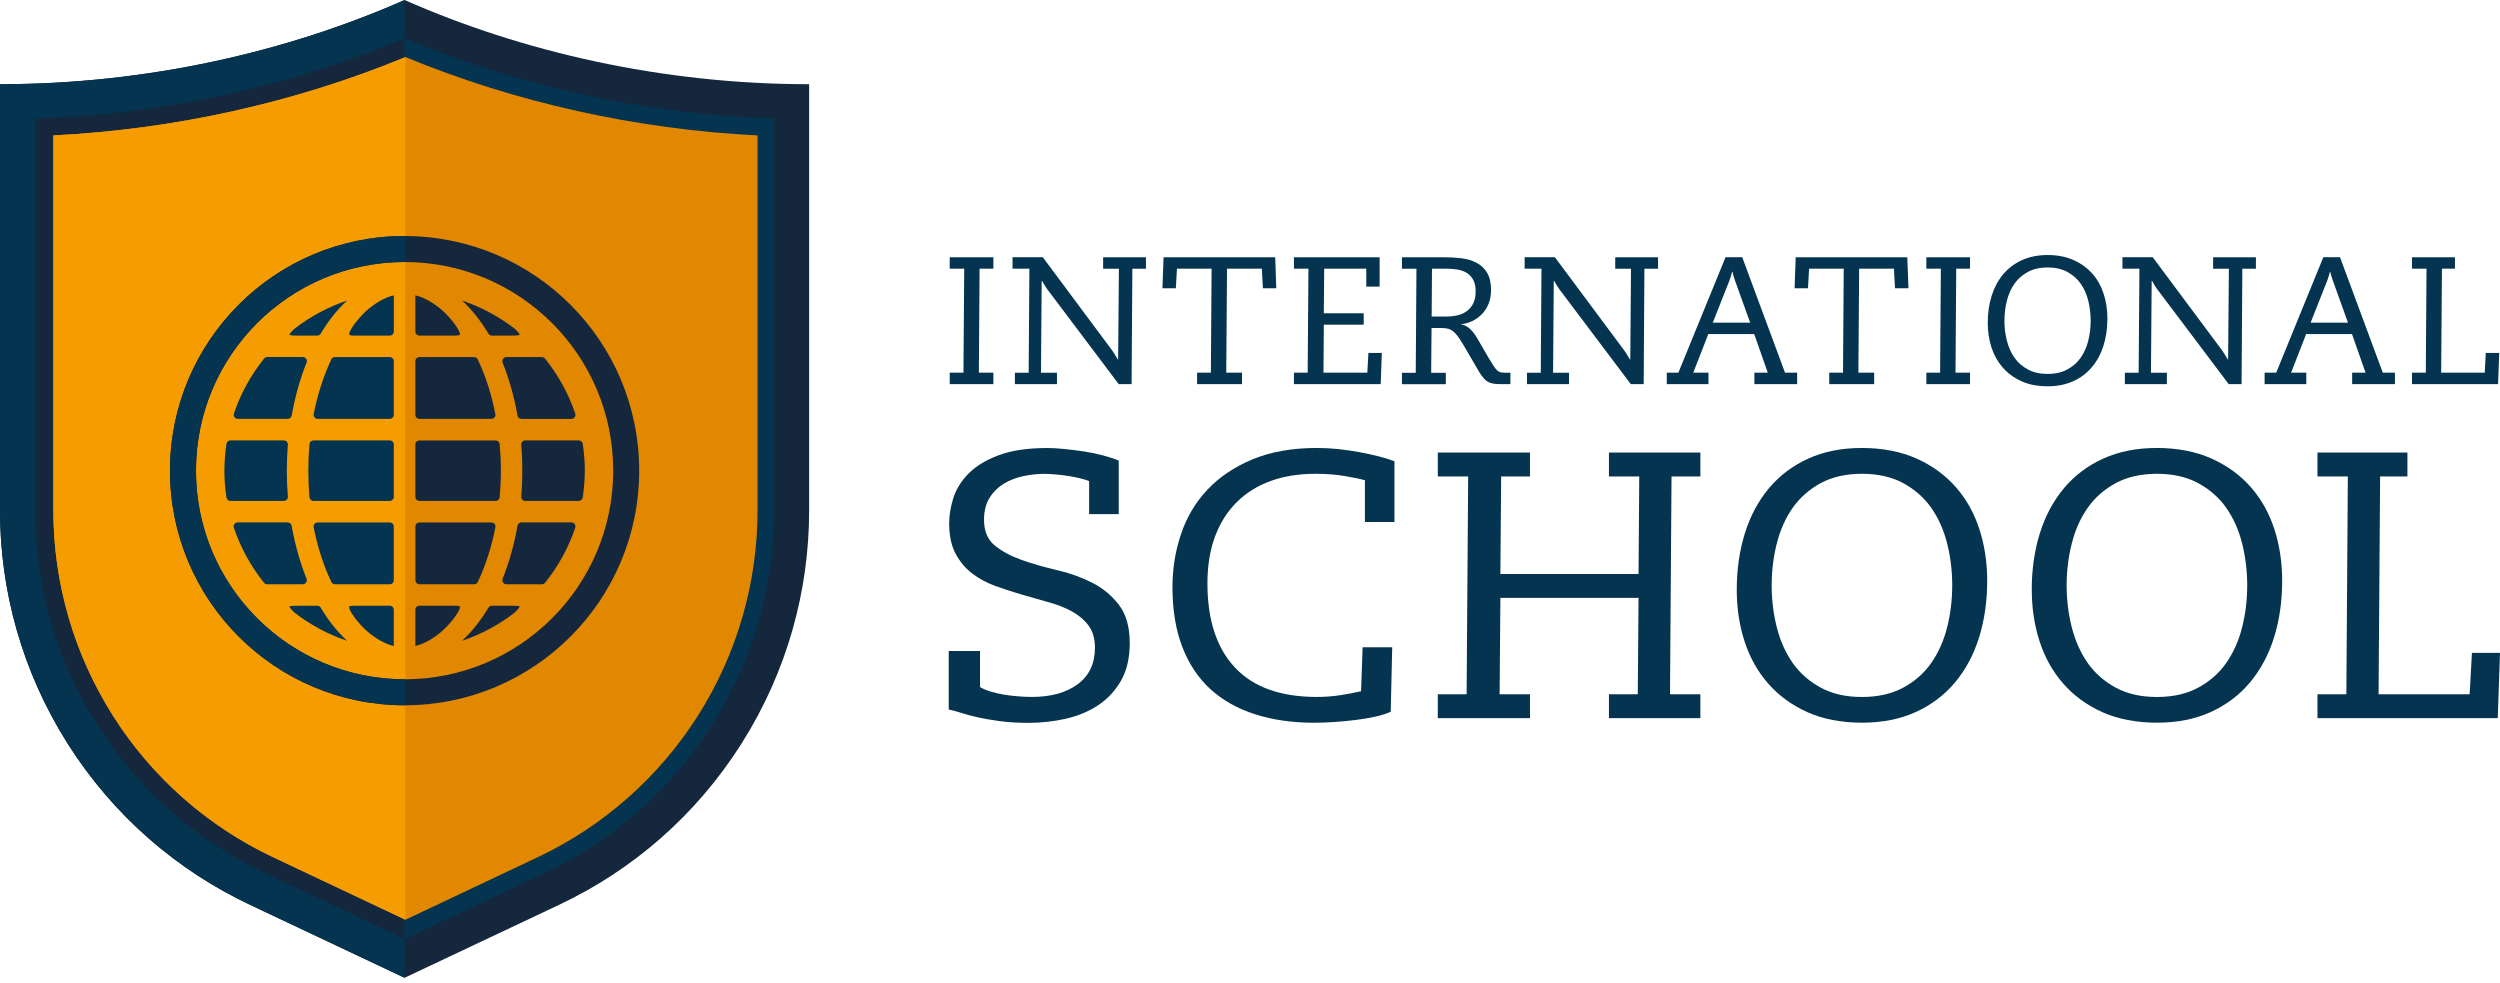 <svg width="267" height="105" viewBox="0 0 267 105" fill="none" xmlns="http://www.w3.org/2000/svg">
  <g clip-path="url(#clip0_14_1282)">
    <path d="M43.209 0C30.715 5.516 15.749 8.993 0 8.993V54.493C0 63.036 2.326 71.679 7.235 79.434C12.143 87.183 18.969 92.98 26.688 96.626L43.209 104.427L59.729 96.626C67.454 92.98 74.274 87.183 79.183 79.434C84.097 71.679 86.417 63.036 86.417 54.493V8.993C70.668 8.993 55.702 5.511 43.209 0Z" fill="#14273C"/>
    <path d="M43.209 0C30.715 5.516 15.749 8.993 0 8.993V54.493C0 63.036 2.326 71.679 7.235 79.434C12.143 87.183 18.969 92.98 26.688 96.626L43.203 104.427V0H43.209Z" fill="#043450"/>
    <path d="M28.284 93.248C20.926 89.771 14.744 84.307 10.39 77.434C6.037 70.562 3.734 62.632 3.734 54.498V12.668C17.373 12.213 30.913 9.267 43.209 4.072C55.498 9.267 69.038 12.213 82.677 12.668V54.492C82.677 62.626 80.375 70.556 76.021 77.429C71.668 84.301 65.479 89.771 58.128 93.242L43.209 100.295L28.284 93.242V93.248Z" fill="#14273C"/>
    <path d="M43.208 4.072C43.208 4.072 43.191 4.078 43.185 4.084V100.289L43.208 100.301L58.127 93.248C65.485 89.771 71.667 84.307 76.021 77.434C80.374 70.562 82.677 62.632 82.677 54.498V12.668C69.038 12.213 55.492 9.267 43.208 4.072Z" fill="#043450"/>
    <path d="M29.178 91.559C22.142 88.234 16.222 83.004 12.061 76.435C7.901 69.861 5.698 62.276 5.698 54.498V14.463C18.647 13.82 31.591 10.939 43.302 6.094C55.007 10.939 67.957 13.82 80.906 14.463V54.492C80.906 62.276 78.709 69.861 74.543 76.429C70.376 82.998 64.456 88.228 57.42 91.553L43.302 98.227L29.178 91.553V91.559Z" fill="#E18800"/>
    <path d="M29.178 91.559C22.142 88.234 16.222 83.004 12.061 76.435C7.901 69.861 5.698 62.276 5.698 54.498V14.463C18.647 13.82 31.591 10.939 43.302 6.094V98.232L29.178 91.559Z" fill="#F59C00"/>
    <path fill-rule="evenodd" clip-rule="evenodd" d="M43.209 72.55C30.902 72.55 20.926 62.575 20.926 50.268C20.926 37.961 30.902 27.985 43.209 27.985C55.515 27.985 65.491 37.961 65.491 50.268C65.491 62.575 55.515 72.55 43.209 72.55ZM43.209 25.21C29.365 25.21 18.151 36.43 18.151 50.268C18.151 64.106 29.365 75.326 43.209 75.326C57.052 75.326 68.266 64.106 68.266 50.268C68.266 36.43 57.047 25.21 43.209 25.21Z" fill="#14273C"/>
    <path fill-rule="evenodd" clip-rule="evenodd" d="M30.633 50.267C30.633 49.344 30.674 48.42 30.744 47.503C30.756 47.374 30.72 47.269 30.633 47.176C30.545 47.082 30.44 47.035 30.311 47.035H24.614C24.398 47.035 24.216 47.187 24.187 47.404C24.041 48.35 23.971 49.309 23.965 50.267C23.965 51.225 24.041 52.184 24.187 53.13C24.222 53.347 24.398 53.499 24.614 53.499H30.311C30.44 53.499 30.545 53.452 30.633 53.358C30.72 53.265 30.756 53.16 30.744 53.031C30.668 52.114 30.633 51.19 30.633 50.267Z" fill="#043450"/>
    <path fill-rule="evenodd" clip-rule="evenodd" d="M42.057 53.066V47.468C42.057 47.228 41.859 47.035 41.625 47.035H33.485C33.263 47.035 33.07 47.205 33.052 47.433C32.97 48.374 32.929 49.32 32.929 50.267C32.929 51.214 32.97 52.16 33.052 53.101C33.07 53.323 33.257 53.499 33.485 53.499H41.625C41.859 53.499 42.057 53.3 42.057 53.066Z" fill="#043450"/>
    <path fill-rule="evenodd" clip-rule="evenodd" d="M42.057 31.538C41.017 31.79 40.018 32.427 39.229 33.104C38.82 33.449 38.364 33.964 38.031 34.378C37.879 34.565 37.184 35.495 37.312 35.746C37.353 35.822 37.651 35.839 37.721 35.839H41.631C41.864 35.839 42.063 35.647 42.063 35.407V31.538H42.057Z" fill="#043450"/>
    <path fill-rule="evenodd" clip-rule="evenodd" d="M35.775 38.136C35.6 38.136 35.46 38.229 35.384 38.381C34.513 40.228 33.9 42.221 33.502 44.219C33.479 44.353 33.502 44.465 33.596 44.575C33.683 44.681 33.788 44.733 33.929 44.733H41.625C41.864 44.733 42.057 44.541 42.057 44.301V38.568C42.057 38.329 41.864 38.136 41.625 38.136H35.775Z" fill="#043450"/>
    <path fill-rule="evenodd" clip-rule="evenodd" d="M37.078 32.093C35.074 32.771 33.192 33.77 31.509 35.061C31.375 35.167 30.966 35.564 30.913 35.769C30.942 35.774 30.972 35.786 30.989 35.792C31.235 35.844 31.521 35.839 31.772 35.839H33.882C34.04 35.839 34.168 35.763 34.256 35.628C35.016 34.343 35.962 33.11 37.078 32.093Z" fill="#043450"/>
    <path fill-rule="evenodd" clip-rule="evenodd" d="M28.541 38.136C28.4 38.136 28.289 38.189 28.202 38.3C26.793 40.053 25.701 42.04 24.982 44.161C24.935 44.301 24.953 44.435 25.04 44.552C25.122 44.669 25.239 44.733 25.391 44.733H30.726C30.942 44.733 31.112 44.587 31.153 44.377C31.497 42.455 32.012 40.549 32.742 38.726C32.801 38.586 32.783 38.452 32.701 38.323C32.614 38.194 32.491 38.13 32.345 38.13H28.546L28.541 38.136Z" fill="#043450"/>
    <path fill-rule="evenodd" clip-rule="evenodd" d="M55.784 50.267C55.784 51.19 55.749 52.114 55.673 53.031C55.662 53.16 55.703 53.265 55.784 53.358C55.872 53.452 55.977 53.499 56.106 53.499H61.809C62.026 53.499 62.201 53.347 62.236 53.13C62.382 52.184 62.452 51.225 62.458 50.267C62.458 49.309 62.382 48.35 62.236 47.404C62.207 47.187 62.026 47.035 61.809 47.035H56.106C55.977 47.035 55.872 47.076 55.784 47.176C55.697 47.269 55.662 47.374 55.673 47.503C55.749 48.426 55.784 49.344 55.784 50.267Z" fill="#14273C"/>
    <path fill-rule="evenodd" clip-rule="evenodd" d="M44.36 47.468V53.066C44.36 53.306 44.553 53.498 44.792 53.498H52.933C53.155 53.498 53.347 53.323 53.365 53.101C53.447 52.154 53.494 51.213 53.494 50.267C53.494 49.32 53.447 48.373 53.365 47.432C53.347 47.211 53.16 47.041 52.933 47.041H44.792C44.553 47.041 44.36 47.234 44.36 47.474V47.468Z" fill="#14273C"/>
    <path fill-rule="evenodd" clip-rule="evenodd" d="M44.36 31.538V35.407C44.36 35.647 44.553 35.839 44.792 35.839H48.702C48.772 35.839 49.07 35.822 49.105 35.746C49.233 35.495 48.532 34.565 48.386 34.378C48.053 33.964 47.597 33.449 47.188 33.104C46.399 32.432 45.394 31.79 44.36 31.538Z" fill="#14273C"/>
    <path fill-rule="evenodd" clip-rule="evenodd" d="M50.642 38.136H44.792C44.553 38.136 44.36 38.329 44.36 38.568V44.301C44.36 44.541 44.553 44.733 44.792 44.733H52.483C52.617 44.733 52.728 44.687 52.816 44.575C52.903 44.47 52.933 44.353 52.903 44.219C52.512 42.215 51.898 40.228 51.022 38.381C50.952 38.229 50.806 38.136 50.636 38.136H50.642Z" fill="#14273C"/>
    <path fill-rule="evenodd" clip-rule="evenodd" d="M49.339 32.093C50.455 33.11 51.396 34.349 52.161 35.628C52.243 35.763 52.371 35.839 52.529 35.839H54.645C54.896 35.839 55.182 35.839 55.434 35.792C55.445 35.792 55.48 35.78 55.504 35.769C55.457 35.564 55.042 35.161 54.908 35.061C53.225 33.776 51.343 32.771 49.339 32.093Z" fill="#14273C"/>
    <path fill-rule="evenodd" clip-rule="evenodd" d="M57.876 38.136H54.084C53.932 38.136 53.809 38.2 53.727 38.329C53.639 38.457 53.628 38.592 53.68 38.732C54.411 40.549 54.925 42.454 55.27 44.383C55.305 44.593 55.48 44.739 55.697 44.739H61.026C61.178 44.739 61.295 44.681 61.377 44.558C61.458 44.435 61.482 44.307 61.435 44.166C60.71 42.039 59.618 40.053 58.215 38.305C58.127 38.194 58.017 38.142 57.876 38.142V38.136Z" fill="#14273C"/>
    <path fill-rule="evenodd" clip-rule="evenodd" d="M42.057 68.99V65.127C42.057 64.888 41.859 64.695 41.625 64.695H37.715C37.651 64.695 37.347 64.707 37.306 64.788C37.178 65.034 37.879 65.969 38.025 66.156C38.358 66.571 38.814 67.085 39.223 67.43C40.012 68.108 41.017 68.75 42.051 68.996L42.057 68.99Z" fill="#043450"/>
    <path fill-rule="evenodd" clip-rule="evenodd" d="M35.775 62.399H41.625C41.864 62.399 42.057 62.206 42.057 61.966V56.233C42.057 55.994 41.864 55.801 41.625 55.801H33.929C33.788 55.801 33.683 55.848 33.596 55.959C33.508 56.064 33.479 56.181 33.502 56.315C33.9 58.32 34.507 60.306 35.384 62.153C35.46 62.311 35.6 62.399 35.775 62.399Z" fill="#043450"/>
    <path fill-rule="evenodd" clip-rule="evenodd" d="M37.078 68.441C35.962 67.418 35.016 66.185 34.256 64.905C34.174 64.765 34.046 64.695 33.882 64.695H31.772C31.521 64.695 31.235 64.695 30.989 64.742C30.972 64.742 30.937 64.753 30.913 64.765C30.96 64.969 31.375 65.367 31.509 65.472C33.192 66.763 35.08 67.769 37.078 68.441Z" fill="#043450"/>
    <path fill-rule="evenodd" clip-rule="evenodd" d="M28.541 62.399H32.339C32.491 62.399 32.608 62.334 32.696 62.206C32.778 62.083 32.795 61.943 32.737 61.803C32.012 59.985 31.492 58.08 31.147 56.152C31.112 55.947 30.937 55.795 30.721 55.795H25.385C25.239 55.795 25.116 55.854 25.035 55.977C24.947 56.099 24.929 56.228 24.976 56.368C25.695 58.495 26.794 60.488 28.196 62.235C28.284 62.346 28.389 62.399 28.535 62.399H28.541Z" fill="#043450"/>
    <path fill-rule="evenodd" clip-rule="evenodd" d="M44.36 68.99C45.4 68.745 46.399 68.102 47.188 67.424C47.597 67.073 48.053 66.565 48.386 66.15C48.532 65.963 49.233 65.034 49.105 64.783C49.07 64.707 48.772 64.689 48.702 64.689H44.792C44.553 64.689 44.36 64.882 44.36 65.122V68.984V68.99Z" fill="#14273C"/>
    <path fill-rule="evenodd" clip-rule="evenodd" d="M50.642 62.399C50.817 62.399 50.958 62.305 51.028 62.153C51.904 60.306 52.512 58.32 52.909 56.315C52.933 56.181 52.909 56.064 52.822 55.959C52.734 55.854 52.623 55.801 52.489 55.801H44.798C44.559 55.801 44.366 55.994 44.366 56.233V61.966C44.366 62.206 44.559 62.399 44.798 62.399H50.648H50.642Z" fill="#14273C"/>
    <path fill-rule="evenodd" clip-rule="evenodd" d="M49.339 68.441C51.343 67.763 53.225 66.764 54.908 65.472C55.042 65.367 55.457 64.97 55.504 64.765C55.48 64.754 55.445 64.748 55.434 64.742C55.182 64.689 54.896 64.695 54.645 64.695H52.529C52.371 64.695 52.243 64.765 52.161 64.905C51.396 66.185 50.455 67.418 49.339 68.441Z" fill="#14273C"/>
    <path fill-rule="evenodd" clip-rule="evenodd" d="M57.876 62.399C58.017 62.399 58.127 62.346 58.215 62.235C59.618 60.488 60.716 58.495 61.435 56.368C61.482 56.228 61.464 56.099 61.377 55.977C61.289 55.86 61.172 55.795 61.026 55.795H55.697C55.48 55.795 55.311 55.941 55.27 56.152C54.931 58.08 54.411 59.985 53.68 61.803C53.628 61.943 53.639 62.077 53.727 62.206C53.809 62.334 53.932 62.399 54.084 62.399H57.876Z" fill="#14273C"/>
    <path fill-rule="evenodd" clip-rule="evenodd" d="M43.308 72.544C43.273 72.544 43.244 72.544 43.214 72.544C30.907 72.544 20.932 62.569 20.932 50.262C20.932 37.955 30.907 27.98 43.214 27.98C43.249 27.98 43.279 27.985 43.308 27.985V25.21C43.273 25.21 43.244 25.204 43.214 25.204C29.371 25.204 18.157 36.424 18.157 50.262C18.157 64.1 29.371 75.32 43.214 75.32C43.249 75.32 43.279 75.32 43.308 75.32V72.544Z" fill="#043450"/>
    <path d="M102.978 28.692H101.43V27.476H106.093V28.692H104.62L104.544 39.801H106.093V41.022H101.43V39.801H102.896L102.978 28.692Z" fill="#043450"/>
    <path d="M109.938 28.692H108.138V27.471H111.37L118.745 37.381C118.861 37.539 118.972 37.703 119.072 37.878C119.177 38.053 119.276 38.223 119.382 38.392H119.417L119.498 28.698H117.815V27.476H122.385V28.698H120.936L120.854 41.028H119.481L111.814 30.848C111.633 30.591 111.457 30.305 111.294 29.995H111.253L111.177 39.807H112.883V41.028H108.389V39.807H109.862L109.938 28.698V28.692Z" fill="#043450"/>
    <path d="M129.398 28.692H125.698L125.582 30.784H124.15L124.267 27.476H136.194L136.305 30.784H134.879L134.762 28.692H131.046L130.964 39.801H132.647V41.022H127.849V39.801H129.322L129.398 28.692Z" fill="#043450"/>
    <path d="M139.741 28.692H138.192V27.476H147.344V30.609H145.918V28.692H141.424L141.383 33.455H145.643V34.676H141.383L141.348 39.801H146.029L146.146 37.691H147.577L147.461 41.022H138.192V39.801H139.659L139.741 28.692Z" fill="#043450"/>
    <path d="M152.895 33.805H154.514C154.941 33.805 155.344 33.752 155.724 33.659C156.104 33.566 156.431 33.402 156.711 33.186C156.992 32.964 157.208 32.689 157.366 32.35C157.518 32.017 157.6 31.602 157.6 31.111C157.6 30.62 157.518 30.217 157.348 29.901C157.179 29.586 156.951 29.335 156.665 29.154C156.378 28.972 156.039 28.85 155.642 28.785C155.245 28.721 154.824 28.692 154.38 28.692H152.936L152.901 33.799L152.895 33.805ZM149.74 27.476H154.269C154.876 27.476 155.472 27.511 156.068 27.581C156.665 27.652 157.196 27.809 157.664 28.049C158.137 28.289 158.517 28.639 158.809 29.107C159.096 29.568 159.242 30.188 159.242 30.965C159.242 31.532 159.154 32.029 158.973 32.461C158.792 32.894 158.552 33.262 158.254 33.566C157.956 33.869 157.617 34.109 157.237 34.29C156.857 34.471 156.466 34.582 156.063 34.623V34.658C156.308 34.676 156.577 34.793 156.875 35.021C157.173 35.248 157.483 35.64 157.804 36.189L158.949 38.164C159.154 38.515 159.329 38.796 159.47 39.012C159.61 39.234 159.738 39.398 159.855 39.52C159.972 39.631 160.095 39.713 160.223 39.748C160.352 39.783 160.51 39.807 160.708 39.807H161.31V41.028H160.516C160.171 41.028 159.873 41.016 159.633 40.993C159.394 40.964 159.183 40.911 158.996 40.818C158.809 40.73 158.634 40.596 158.482 40.42C158.324 40.245 158.161 40.017 157.979 39.731L156.682 37.504C156.384 36.984 156.133 36.569 155.922 36.248C155.718 35.926 155.513 35.675 155.32 35.494C155.128 35.313 154.923 35.19 154.719 35.126C154.508 35.062 154.257 35.032 153.959 35.032H152.889L152.849 39.812H154.415V41.034H149.728V39.812H151.201L151.277 28.703H149.728V27.482L149.74 27.476Z" fill="#043450"/>
    <path d="M164.629 28.692H162.83V27.471H166.061L173.436 37.381C173.553 37.539 173.664 37.703 173.763 37.878C173.863 38.053 173.968 38.223 174.073 38.392H174.114L174.19 28.698H172.507V27.476H177.077V28.698H175.622L175.546 41.028H174.172L166.505 30.848C166.324 30.591 166.149 30.305 165.985 29.995H165.944L165.868 39.807H167.569V41.028H163.081V39.807H164.553L164.629 28.698V28.692Z" fill="#043450"/>
    <path d="M186.918 34.46L185.293 29.948C185.211 29.726 185.153 29.551 185.118 29.416C185.077 29.282 185.048 29.148 185.024 29.019H184.983C184.96 29.148 184.925 29.282 184.884 29.416C184.843 29.551 184.79 29.732 184.709 29.948L182.926 34.46H186.918ZM178.012 39.801H179.251L184.288 27.471H186.07L190.64 39.801H191.937V41.022H187.368V39.801H188.799L187.35 35.681H182.447L180.84 39.801H182.465V41.022H178.012V39.801Z" fill="#043450"/>
    <path d="M196.91 28.692H193.211L193.094 30.784H191.663L191.779 27.476H203.701L203.823 30.784H202.386L202.269 28.692H198.558L198.476 39.801H200.159V41.022H195.362V39.801H196.834L196.91 28.692Z" fill="#043450"/>
    <path d="M207.283 28.692H205.734V27.476H210.398V28.692H208.925L208.849 39.801H210.398V41.022H205.734V39.801H207.201L207.283 28.692Z" fill="#043450"/>
    <path d="M214.073 34.25C214.073 34.986 214.161 35.699 214.336 36.389C214.512 37.078 214.78 37.686 215.149 38.206C215.517 38.732 215.996 39.147 216.586 39.462C217.171 39.778 217.872 39.936 218.684 39.936C219.496 39.936 220.198 39.778 220.782 39.462C221.372 39.147 221.846 38.726 222.214 38.206C222.582 37.686 222.851 37.078 223.026 36.389C223.195 35.699 223.283 34.986 223.283 34.25C223.283 33.514 223.195 32.806 223.026 32.111C222.851 31.421 222.582 30.814 222.214 30.294C221.846 29.773 221.366 29.353 220.782 29.037C220.198 28.722 219.496 28.564 218.684 28.564C217.872 28.564 217.171 28.722 216.586 29.037C215.996 29.353 215.523 29.773 215.149 30.294C214.78 30.814 214.512 31.421 214.336 32.111C214.161 32.806 214.073 33.519 214.073 34.25ZM212.291 34.483C212.291 33.438 212.431 32.473 212.706 31.591C212.986 30.709 213.395 29.943 213.939 29.294C214.482 28.646 215.149 28.149 215.943 27.781C216.732 27.424 217.65 27.237 218.684 27.237C219.718 27.237 220.671 27.419 221.472 27.781C222.272 28.143 222.938 28.634 223.476 29.242C224.014 29.855 224.411 30.568 224.674 31.392C224.937 32.21 225.071 33.087 225.071 34.016C225.071 35.062 224.931 36.026 224.656 36.909C224.376 37.791 223.967 38.557 223.423 39.205C222.88 39.848 222.214 40.356 221.419 40.713C220.624 41.075 219.713 41.256 218.678 41.256C217.644 41.256 216.674 41.075 215.885 40.713C215.09 40.351 214.424 39.866 213.892 39.252C213.355 38.638 212.957 37.925 212.688 37.107C212.425 36.283 212.291 35.413 212.291 34.483Z" fill="#043450"/>
    <path d="M228.478 28.692H226.678V27.471H229.91L237.29 37.381C237.401 37.539 237.512 37.703 237.618 37.878C237.723 38.053 237.822 38.223 237.927 38.392H237.962L238.044 28.698H236.361V27.476H240.931V28.698H239.482L239.4 41.028H238.027L230.36 30.848C230.179 30.591 230.003 30.305 229.84 29.995H229.799L229.723 39.807H231.423V41.028H226.935V39.807H228.408L228.49 28.698L228.478 28.692Z" fill="#043450"/>
    <path d="M250.766 34.46L249.142 29.948C249.066 29.726 249.007 29.551 248.966 29.416C248.925 29.282 248.896 29.148 248.867 29.019H248.832C248.809 29.148 248.773 29.282 248.733 29.416C248.692 29.551 248.639 29.732 248.557 29.948L246.775 34.46H250.76H250.766ZM241.86 39.801H243.099L248.131 27.471H249.913L254.483 39.801H255.78V41.022H251.21V39.801H252.642L251.193 35.681H246.296L244.689 39.801H246.313V41.022H241.86V39.801Z" fill="#043450"/>
    <path d="M259.152 28.692H257.603V27.476H262.191V28.692H260.8L260.718 39.801H265.37L265.481 37.691H266.918L266.795 41.022H257.603V39.801H259.076L259.152 28.692Z" fill="#043450"/>
    <path d="M101.342 69.529H104.667V73.38C104.988 73.567 105.374 73.73 105.818 73.865C106.262 73.999 106.742 74.11 107.256 74.192C107.77 74.274 108.273 74.332 108.775 74.373C109.278 74.414 109.757 74.431 110.213 74.431C112.241 74.431 113.865 73.981 115.098 73.076C116.325 72.17 116.939 70.867 116.939 69.166C116.939 68.22 116.717 67.442 116.273 66.835C115.829 66.227 115.238 65.719 114.508 65.315C113.777 64.912 112.948 64.579 112.013 64.322C111.078 64.065 110.131 63.796 109.155 63.51C108.185 63.229 107.232 62.913 106.297 62.58C105.368 62.242 104.533 61.791 103.802 61.225C103.072 60.658 102.487 59.951 102.037 59.098C101.593 58.244 101.371 57.187 101.371 55.913C101.371 55.048 101.517 54.142 101.815 53.195C102.113 52.249 102.651 51.378 103.434 50.583C104.217 49.788 105.292 49.128 106.654 48.62C108.021 48.105 109.757 47.848 111.867 47.848C112.381 47.848 112.983 47.883 113.666 47.954C114.356 48.018 115.057 48.105 115.776 48.217C116.495 48.328 117.173 48.468 117.821 48.643C118.47 48.818 119.025 49 119.481 49.192V54.908H116.319V51.378C116.051 51.273 115.718 51.168 115.326 51.074C114.935 50.981 114.514 50.899 114.07 50.829C113.626 50.759 113.181 50.706 112.731 50.671C112.287 50.63 111.902 50.607 111.574 50.607C110.821 50.607 110.055 50.688 109.284 50.852C108.512 51.016 107.817 51.285 107.197 51.664C106.578 52.044 106.07 52.547 105.678 53.184C105.287 53.815 105.094 54.592 105.094 55.51C105.094 56.725 105.479 57.642 106.251 58.268C107.022 58.887 107.98 59.401 109.132 59.81C110.277 60.214 111.528 60.57 112.878 60.886C114.227 61.196 115.478 61.645 116.623 62.224C117.775 62.803 118.733 63.597 119.498 64.597C120.27 65.596 120.656 66.957 120.656 68.687C120.656 70.253 120.352 71.58 119.744 72.661C119.136 73.742 118.324 74.618 117.313 75.296C116.302 75.974 115.145 76.459 113.848 76.757C112.55 77.055 111.212 77.201 109.833 77.201C108.67 77.201 107.642 77.137 106.753 77.014C105.859 76.892 105.082 76.757 104.422 76.611C103.761 76.459 103.177 76.307 102.68 76.144C102.183 75.98 101.728 75.857 101.324 75.776V69.534L101.342 69.529Z" fill="#043450"/>
    <path d="M148.933 55.749H145.772V51.291C145.287 51.15 144.574 51.004 143.645 50.846C142.716 50.683 141.652 50.601 140.466 50.601C138.736 50.601 137.17 50.852 135.762 51.349C134.353 51.852 133.144 52.594 132.133 53.581C131.122 54.569 130.339 55.79 129.783 57.251C129.228 58.712 128.954 60.401 128.954 62.318C128.954 66.21 129.935 69.202 131.893 71.294C133.851 73.386 136.761 74.432 140.624 74.432C141.488 74.432 142.318 74.373 143.113 74.251C143.914 74.128 144.662 73.988 145.363 73.824L145.526 69.126H148.688L148.53 76.015C148.127 76.202 147.595 76.378 146.946 76.524C146.298 76.67 145.597 76.793 144.837 76.886C144.077 76.98 143.318 77.056 142.546 77.108C141.775 77.161 141.05 77.19 140.378 77.19C138.052 77.19 135.954 76.892 134.079 76.296C132.197 75.7 130.602 74.806 129.293 73.62C127.984 72.427 126.978 70.925 126.271 69.096C125.57 67.273 125.219 65.146 125.219 62.715C125.219 60.746 125.523 58.852 126.131 57.047C126.739 55.235 127.674 53.657 128.948 52.301C130.216 50.952 131.823 49.87 133.769 49.058C135.715 48.246 138.011 47.843 140.659 47.843C141.418 47.843 142.178 47.884 142.949 47.965C143.721 48.047 144.469 48.158 145.199 48.293C145.93 48.427 146.613 48.579 147.244 48.737C147.881 48.901 148.442 49.076 148.927 49.263V55.749H148.933Z" fill="#043450"/>
    <path d="M156.799 50.887H153.556V48.333H163.402V50.887H160.323L160.241 61.3H174.996L175.072 50.887H171.835V48.333H181.6V50.887H178.52L178.356 74.145H181.6V76.699H171.835V74.145H174.915L174.996 63.854H160.241L160.159 74.145H163.402V76.699H153.556V74.145H156.635L156.799 50.887Z" fill="#043450"/>
    <path d="M189.214 62.516C189.214 64.059 189.395 65.549 189.763 66.999C190.126 68.442 190.693 69.71 191.464 70.809C192.23 71.901 193.235 72.778 194.462 73.444C195.689 74.11 197.156 74.438 198.856 74.438C200.557 74.438 202.024 74.105 203.257 73.444C204.484 72.784 205.489 71.907 206.254 70.809C207.02 69.71 207.587 68.442 207.955 66.999C208.317 65.549 208.498 64.059 208.498 62.516C208.498 60.974 208.317 59.483 207.955 58.04C207.587 56.591 207.02 55.323 206.254 54.23C205.483 53.137 204.484 52.261 203.257 51.594C202.029 50.934 200.563 50.601 198.856 50.601C197.15 50.601 195.689 50.934 194.462 51.594C193.235 52.261 192.235 53.137 191.464 54.23C190.693 55.323 190.126 56.597 189.763 58.04C189.395 59.483 189.214 60.974 189.214 62.516ZM185.486 63.001C185.486 60.81 185.778 58.794 186.357 56.941C186.935 55.095 187.794 53.494 188.928 52.138C190.061 50.788 191.464 49.73 193.124 48.977C194.783 48.223 196.7 47.843 198.856 47.843C201.013 47.843 203.017 48.223 204.694 48.977C206.371 49.73 207.768 50.753 208.89 52.033C210.012 53.318 210.848 54.814 211.403 56.532C211.958 58.251 212.233 60.074 212.233 62.026C212.233 64.211 211.94 66.233 211.362 68.085C210.783 69.938 209.924 71.533 208.791 72.889C207.657 74.239 206.26 75.291 204.595 76.05C202.929 76.804 201.018 77.184 198.862 77.184C196.706 77.184 194.666 76.804 193.007 76.05C191.341 75.297 189.95 74.274 188.828 72.988C187.706 71.703 186.871 70.207 186.316 68.489C185.76 66.771 185.486 64.942 185.486 62.996V63.001Z" fill="#043450"/>
    <path d="M220.718 62.516C220.718 64.059 220.899 65.549 221.267 66.999C221.635 68.442 222.202 69.71 222.968 70.809C223.739 71.901 224.738 72.778 225.965 73.444C227.198 74.11 228.659 74.438 230.366 74.438C232.072 74.438 233.533 74.105 234.76 73.444C235.987 72.784 236.993 71.907 237.758 70.809C238.524 69.71 239.096 68.442 239.459 66.999C239.821 65.549 240.002 64.059 240.002 62.516C240.002 60.974 239.821 59.483 239.459 58.04C239.096 56.591 238.524 55.323 237.758 54.23C236.987 53.137 235.987 52.261 234.76 51.594C233.527 50.934 232.066 50.601 230.366 50.601C228.665 50.601 227.198 50.934 225.965 51.594C224.738 52.261 223.739 53.137 222.968 54.23C222.202 55.323 221.629 56.597 221.267 58.04C220.899 59.483 220.718 60.974 220.718 62.516ZM216.99 63.001C216.99 60.81 217.282 58.794 217.86 56.941C218.439 55.095 219.298 53.494 220.431 52.138C221.565 50.788 222.962 49.73 224.627 48.977C226.287 48.223 228.198 47.843 230.36 47.843C232.522 47.843 234.521 48.223 236.198 48.977C237.869 49.73 239.272 50.753 240.394 52.033C241.516 53.318 242.351 54.814 242.906 56.532C243.462 58.251 243.736 60.074 243.736 62.026C243.736 64.211 243.444 66.233 242.866 68.085C242.287 69.938 241.428 71.533 240.294 72.889C239.161 74.239 237.764 75.291 236.098 76.05C234.433 76.804 232.522 77.184 230.366 77.184C228.209 77.184 226.17 76.804 224.51 76.05C222.851 75.297 221.454 74.274 220.338 72.988C219.216 71.703 218.38 70.207 217.825 68.489C217.27 66.771 216.995 64.942 216.995 62.996L216.99 63.001Z" fill="#043450"/>
    <path d="M250.749 50.887H247.505V48.333H257.112V50.887H254.196L254.033 74.145H263.757L264.002 69.727H267L266.76 76.699H247.505V74.145H250.591L250.749 50.887Z" fill="#043450"/>
  </g>
  <defs>
    <clipPath id="clip0_14_1282">
      <rect width="267" height="104.427" fill="white"/>
    </clipPath>
  </defs>
</svg>
